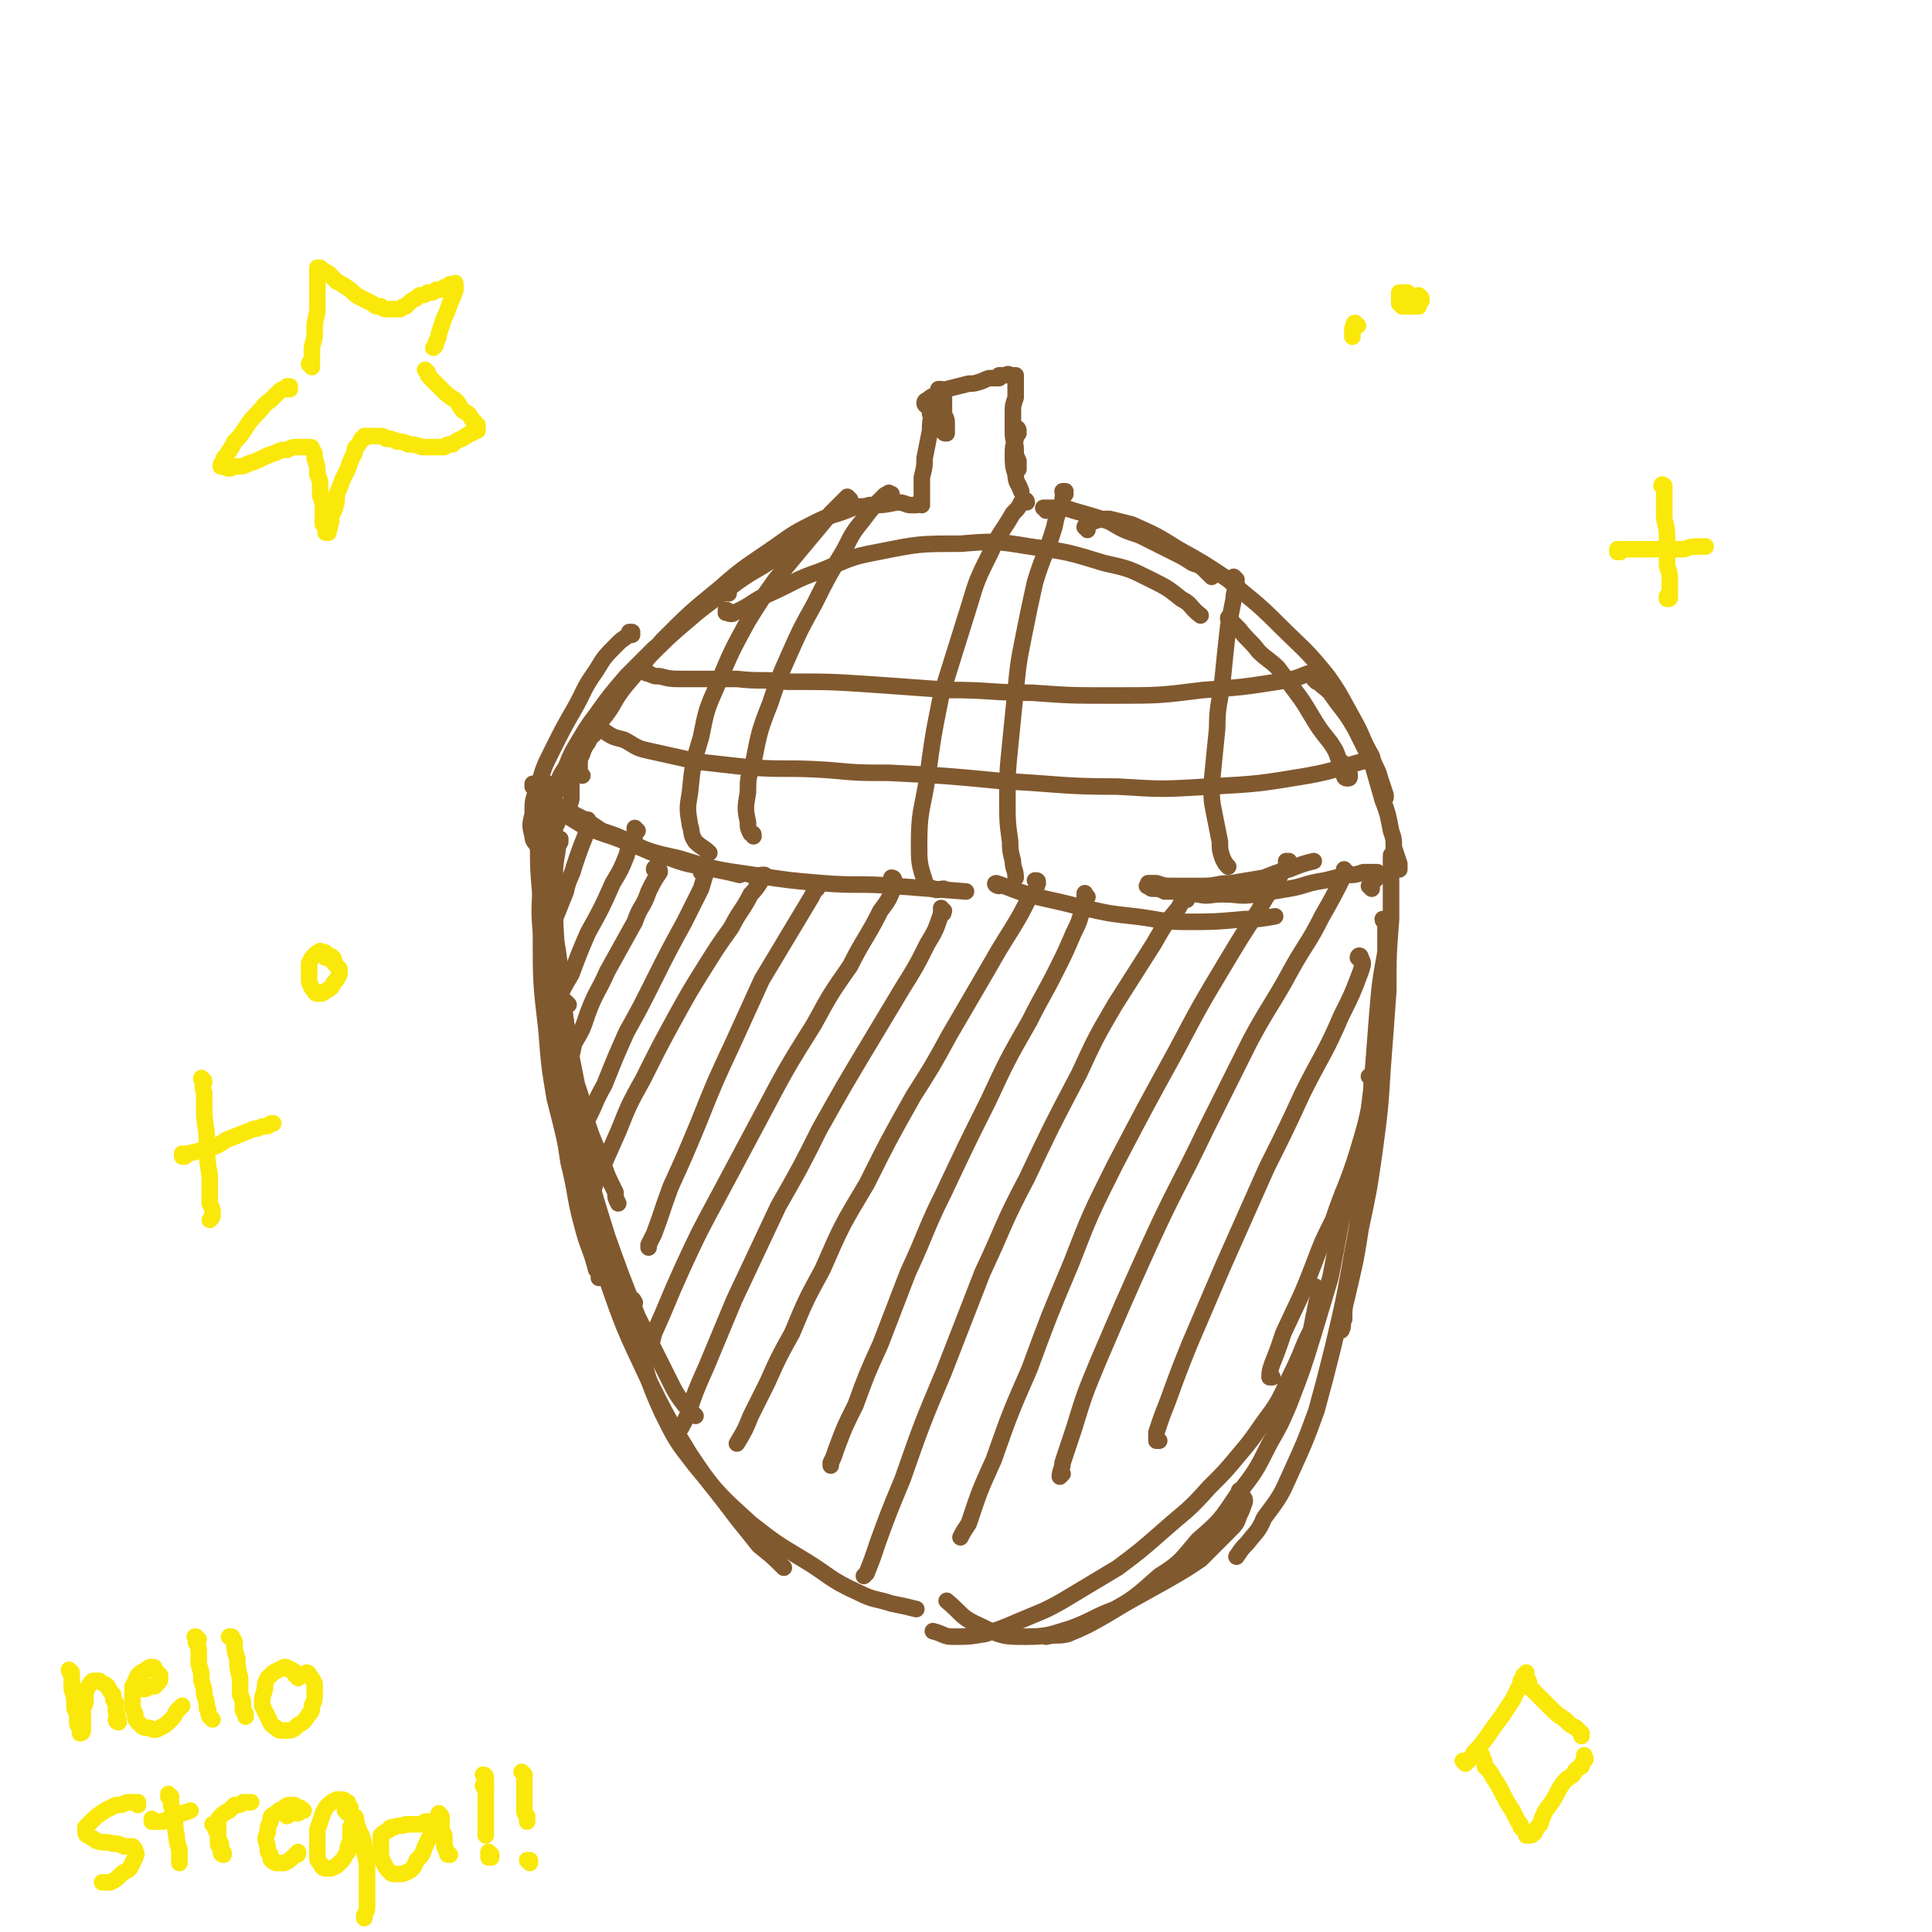 <svg viewBox='0 0 700 700' version='1.1' xmlns='http://www.w3.org/2000/svg' xmlns:xlink='http://www.w3.org/1999/xlink'><g fill='none' stroke='#81592F' stroke-width='6' stroke-linecap='round' stroke-linejoin='round'><path d='M211,281c0,0 -1,0 -1,-1 0,0 0,0 0,0 0,-2 0,-2 0,-3 0,-2 0,-2 1,-4 1,-4 1,-4 3,-7 4,-7 4,-7 9,-13 5,-7 5,-7 10,-13 9,-9 9,-9 18,-17 8,-6 8,-6 16,-12 7,-5 7,-4 14,-9 4,-2 4,-2 8,-4 '/><path d='M264,215c0,0 0,-1 -1,-1 -7,5 -7,5 -14,11 -6,5 -6,5 -12,10 -5,5 -5,5 -10,10 -6,7 -6,7 -11,14 -3,4 -3,4 -6,9 -3,5 -3,5 -5,10 -2,3 -2,3 -3,6 -1,1 -1,1 -2,3 0,0 0,1 0,1 1,-1 2,-1 3,-3 3,-6 3,-6 7,-11 4,-7 4,-7 8,-13 5,-6 4,-7 9,-13 7,-8 6,-8 13,-16 10,-10 10,-10 21,-19 9,-8 10,-8 20,-15 7,-5 7,-5 15,-9 6,-3 6,-2 13,-5 3,-1 3,0 6,-1 5,0 5,0 10,-1 3,0 3,1 5,1 1,0 1,0 2,0 '/><path d='M334,183c0,0 0,-1 -1,-1 0,0 1,1 1,1 0,-1 0,-2 0,-3 0,-4 0,-4 0,-7 1,-4 1,-4 1,-7 1,-5 1,-5 2,-10 0,-3 0,-3 1,-7 1,-2 1,-2 1,-4 1,-1 0,-1 1,-3 0,0 0,0 0,-1 1,0 1,0 1,0 1,1 1,1 1,2 0,2 0,2 0,4 0,2 0,2 0,3 1,2 1,2 1,4 0,1 0,1 0,2 0,0 0,1 0,1 -1,0 -1,0 -1,-1 -1,0 -1,0 -1,-1 -1,-1 -1,-1 -2,-2 -1,-2 -1,-2 -2,-3 0,-1 0,-1 -1,-3 0,0 -1,0 -1,-1 0,-1 1,-1 1,-1 1,-1 1,-1 3,-2 2,-1 2,-1 4,-2 4,-1 4,-1 8,-2 2,0 2,0 5,-1 2,-1 2,-1 4,-1 1,0 1,0 1,0 1,0 1,0 1,0 0,0 0,0 0,0 0,0 0,0 0,0 -1,0 -1,0 -1,0 0,0 0,0 0,0 1,-1 1,-1 1,-1 1,0 1,0 2,0 1,0 1,-1 2,0 1,0 1,0 1,0 1,0 1,0 1,0 0,1 0,1 0,2 0,0 0,0 0,1 0,3 0,3 0,5 -1,3 -1,3 -1,5 0,4 0,4 0,8 0,3 1,3 1,6 0,2 0,2 1,4 0,1 0,1 0,3 '/><path d='M369,157c0,0 -1,0 -1,-1 0,0 1,0 1,0 0,0 0,-1 -1,-1 0,0 0,0 0,0 0,2 0,2 0,4 -1,3 -1,3 -1,6 0,3 0,4 1,7 0,3 1,3 2,6 '/><path d='M379,185c0,-1 -1,-1 -1,-1 0,0 0,0 0,0 1,0 1,0 2,0 2,0 2,0 3,0 3,0 3,0 6,1 7,2 7,2 13,4 5,3 5,3 11,5 6,3 6,3 12,6 4,2 4,2 7,4 3,1 3,1 5,3 1,1 1,1 2,2 '/><path d='M446,225c0,-1 -1,-2 -1,-1 1,1 2,2 4,4 3,4 4,4 7,8 3,3 4,3 7,6 3,4 3,4 6,8 3,4 3,4 6,9 3,5 3,5 7,10 2,3 2,3 3,6 2,2 2,2 3,4 1,1 1,1 1,2 0,1 0,1 -1,1 0,0 -1,0 -1,-1 '/><path d='M394,192c0,-1 -1,-1 -1,-1 0,-1 1,0 1,-1 1,0 1,-1 2,-1 3,-1 3,-1 6,-1 4,1 4,1 8,2 9,4 9,4 17,9 9,5 9,5 18,11 9,8 9,7 18,16 9,9 10,9 18,19 5,7 5,8 9,15 4,7 3,7 7,14 1,4 2,4 3,8 1,3 1,3 2,6 0,1 0,1 0,1 '/><path d='M477,247c0,0 -1,-1 -1,-1 0,0 0,0 1,0 2,3 2,2 5,5 4,6 5,6 9,13 3,6 3,6 6,12 2,7 2,7 4,14 2,5 2,6 3,11 1,3 1,3 1,6 1,3 1,3 2,6 0,1 0,1 0,2 '/><path d='M216,265c0,0 0,-1 -1,-1 0,0 1,0 1,1 -1,2 -2,1 -3,4 -2,2 -2,2 -3,4 -1,2 -1,2 -2,5 0,2 0,2 -1,5 0,3 0,3 0,6 0,1 0,1 -1,3 '/><path d='M208,295c-1,-1 -2,-2 -1,-1 0,0 0,1 1,1 2,1 2,1 4,2 3,2 3,2 6,4 6,2 6,2 12,5 6,3 6,3 13,5 8,3 8,2 16,4 5,1 5,1 9,2 '/><path d='M201,290c0,0 0,-1 -1,-1 0,0 0,0 0,1 1,2 1,2 2,3 4,3 4,3 9,6 9,4 9,3 18,7 8,3 8,3 17,5 13,4 13,4 27,6 13,2 13,2 25,3 13,1 13,0 26,1 13,1 13,1 26,2 '/><path d='M362,321c-1,0 -2,-1 -1,-1 6,2 7,3 15,5 9,2 9,2 17,4 9,2 9,2 18,3 9,1 9,2 19,2 10,0 10,0 21,-1 6,0 5,0 11,-1 '/><path d='M497,322c0,0 -1,-1 -1,-1 0,0 0,0 1,0 0,0 0,0 0,-1 1,-1 1,-1 2,-2 0,0 0,0 0,-1 1,0 1,0 1,0 -1,-1 -1,-1 -1,-1 -3,0 -3,0 -5,0 -3,1 -3,1 -6,1 -4,1 -4,1 -8,2 -7,1 -7,2 -13,3 -6,1 -6,1 -12,2 -6,1 -6,0 -12,0 -5,0 -5,1 -9,0 -3,0 -3,0 -7,-1 -2,0 -2,0 -5,0 -2,-1 -2,-1 -4,-1 -1,0 -1,0 -2,-1 0,0 0,0 0,0 0,0 -1,0 0,0 0,0 0,0 0,-1 1,0 1,0 1,0 1,0 1,0 2,0 3,1 3,1 6,1 6,0 6,0 11,0 5,0 5,-1 10,-1 6,-1 6,-1 12,-2 5,-2 5,-2 9,-3 5,-2 5,-2 9,-3 '/><path d='M308,181c0,0 -1,-1 -1,-1 0,0 0,0 0,0 -1,1 -1,1 -2,2 -2,2 -2,2 -4,4 -5,6 -5,6 -10,12 -5,6 -5,6 -10,12 -5,7 -5,7 -10,15 -6,11 -6,11 -11,23 -4,9 -4,9 -6,19 -3,10 -3,10 -4,20 -1,6 -1,6 0,12 1,3 0,3 2,6 2,2 3,2 5,4 '/><path d='M323,180c0,0 -1,-1 -1,-1 0,0 1,0 1,0 -1,0 -1,-1 -1,0 -1,0 -1,0 -2,1 -4,4 -4,4 -7,8 -4,5 -4,5 -7,11 -6,10 -6,10 -11,20 -5,9 -5,9 -9,18 -4,9 -4,9 -7,18 -4,10 -4,11 -6,21 -2,6 -2,6 -2,11 -1,6 -1,6 0,11 0,2 0,2 1,4 1,0 1,0 1,1 '/><path d='M372,182c0,-1 -1,-1 -1,-1 0,0 0,0 0,0 0,0 0,0 -1,1 -1,2 -1,2 -3,4 -4,7 -5,7 -8,14 -5,10 -5,10 -8,20 -5,16 -5,16 -10,32 -3,15 -3,15 -5,30 -2,12 -3,12 -3,24 0,6 0,7 2,13 0,2 1,2 3,3 2,1 2,0 4,0 '/><path d='M386,179c0,0 -1,0 -1,-1 0,0 1,0 1,0 0,0 0,0 0,0 -1,2 -1,2 -1,4 -2,5 -2,4 -3,9 -3,10 -4,10 -7,20 -2,9 -2,9 -4,19 -2,10 -2,10 -3,20 -1,10 -1,10 -2,20 -1,10 -1,10 -1,20 0,7 0,8 1,15 0,3 0,3 1,7 0,3 1,3 1,6 '/><path d='M448,210c0,0 -1,-1 -1,-1 0,0 1,1 1,2 0,3 -1,3 -1,6 -1,5 -1,5 -2,10 -1,9 -1,9 -2,19 -1,9 -2,9 -2,18 -1,10 -1,10 -2,20 0,6 0,6 1,11 1,5 1,5 2,10 0,3 0,3 1,6 1,2 1,2 2,3 '/><path d='M264,222c0,0 -1,-1 -1,-1 0,0 1,0 1,1 0,0 -1,0 -1,0 1,0 2,1 3,0 7,-3 6,-4 13,-7 9,-4 9,-5 18,-8 10,-4 10,-5 21,-7 15,-3 15,-3 30,-3 12,-1 13,-1 25,1 14,2 14,2 27,6 9,2 9,2 17,6 6,3 6,3 11,7 4,2 3,3 7,6 '/><path d='M235,244c0,0 -1,-1 -1,-1 0,0 0,0 0,0 0,1 0,0 0,0 0,1 0,1 1,1 2,1 2,1 4,1 4,1 4,1 9,1 9,0 9,0 19,0 9,1 9,0 18,1 16,0 16,0 31,1 14,1 14,1 28,2 15,0 15,1 30,1 14,1 14,1 29,1 17,0 17,0 33,-2 14,-1 14,-1 27,-3 6,-1 6,-1 11,-3 '/><path d='M218,264c0,0 -1,-1 -1,-1 1,1 1,2 2,2 3,2 3,2 7,3 4,2 4,3 9,4 9,2 9,2 18,4 9,1 9,1 18,2 14,1 14,0 29,1 11,1 11,1 22,1 20,1 20,1 41,3 21,1 21,2 42,2 16,1 16,1 33,0 18,-1 18,-1 36,-4 11,-2 11,-3 23,-6 '/><path d='M204,294c0,0 -1,-1 -1,-1 0,0 0,0 0,0 0,1 0,1 0,1 0,1 0,1 0,1 -1,2 -1,2 -1,3 -1,2 -1,2 -1,3 0,3 -1,3 -1,6 0,4 0,4 0,7 -1,4 -1,4 0,8 0,7 0,7 1,13 0,5 0,4 1,9 1,7 1,7 1,14 1,6 1,6 2,12 1,7 1,7 2,13 1,5 1,5 2,10 1,3 1,3 2,6 1,2 1,2 1,4 '/><path d='M201,292c-1,0 -1,-1 -1,-1 -1,0 0,1 0,2 -1,3 -1,3 -1,5 -1,5 -1,5 -1,9 -1,12 -1,12 -1,25 0,13 0,13 1,26 1,18 2,18 4,36 2,14 2,14 4,27 3,12 2,12 5,23 2,8 3,8 5,16 1,1 1,1 1,3 '/><path d='M203,305c0,-1 -1,-1 -1,-1 0,0 1,0 1,0 0,2 -1,2 -1,4 -1,6 -1,6 -1,12 0,14 0,14 1,28 1,15 1,15 3,29 2,20 2,20 6,39 4,16 4,16 9,32 5,14 5,14 11,29 6,12 6,12 12,24 2,4 2,4 5,8 2,2 2,2 4,4 '/><path d='M206,364c0,0 -1,-1 -1,-1 -1,4 0,5 0,9 1,14 0,14 2,28 1,14 1,14 4,29 4,16 3,16 8,32 7,20 7,20 16,39 7,14 7,14 15,27 8,12 8,11 17,23 4,5 4,5 8,10 5,4 5,4 9,8 '/><path d='M230,472c0,0 -1,-2 -1,-1 0,0 0,1 0,3 2,7 1,7 3,15 3,11 3,12 8,23 5,10 5,10 12,19 9,11 9,11 20,21 9,7 9,7 19,13 10,6 9,7 20,12 6,3 6,2 12,4 5,1 5,1 9,2 '/><path d='M505,311c0,-1 -1,-2 -1,-1 0,0 0,1 0,2 0,3 0,3 0,6 0,7 0,7 0,15 -1,13 -1,13 -1,26 -1,14 -1,14 -2,27 -1,16 -1,16 -3,31 -2,14 -2,14 -5,28 -2,13 -2,12 -5,25 -1,4 -1,4 -1,8 -1,2 0,2 -1,4 '/><path d='M502,334c0,0 -1,0 -1,-1 0,0 1,0 1,0 0,0 0,0 0,1 0,5 0,5 0,11 -2,11 -2,11 -3,23 -1,13 -1,13 -2,26 -2,15 -1,15 -3,30 -2,15 -1,15 -4,30 -3,17 -3,17 -7,34 -3,12 -3,12 -6,23 -4,11 -4,11 -9,22 -4,9 -4,9 -10,17 -2,5 -3,5 -6,9 -2,2 -2,2 -4,5 '/><path d='M488,433c-1,0 -1,-1 -1,-1 -1,0 0,1 0,1 0,5 0,5 -1,9 -2,11 -2,11 -4,21 -3,10 -3,10 -6,20 -4,13 -4,13 -9,26 -3,7 -3,7 -7,14 -5,10 -5,10 -12,19 -6,9 -6,9 -14,16 -6,7 -6,8 -14,13 -9,8 -9,8 -19,14 -7,4 -7,4 -14,7 -4,1 -4,0 -8,1 '/><path d='M477,467c0,0 -1,-1 -1,-1 0,0 1,0 1,1 0,2 1,2 0,5 -1,5 -1,5 -2,10 -2,4 -2,4 -4,9 -3,7 -3,6 -6,13 -2,4 -2,4 -4,7 -6,8 -6,9 -12,16 -5,6 -5,6 -11,12 -8,9 -8,8 -17,16 -8,7 -8,7 -16,13 -10,6 -10,6 -20,12 -7,4 -8,4 -15,7 -7,3 -7,3 -13,5 -6,1 -6,1 -12,1 -3,0 -3,-1 -7,-2 '/><path d='M450,541c0,0 -1,-1 -1,-1 0,0 1,1 1,2 1,1 1,1 1,2 -1,3 -1,3 -2,5 -1,3 -1,3 -4,6 -5,5 -5,5 -10,10 -6,4 -6,4 -13,8 -9,5 -9,5 -18,10 -8,3 -8,4 -16,7 -7,2 -8,3 -16,3 -8,0 -9,0 -17,-4 -7,-3 -6,-4 -12,-9 '/><path d='M229,230c0,0 -1,-1 -1,-1 0,0 1,0 1,0 -2,2 -3,2 -5,4 -5,5 -5,5 -8,10 -5,7 -4,7 -8,14 -4,7 -4,7 -8,15 -3,6 -3,6 -5,13 -2,5 -2,5 -2,10 -1,4 -1,4 0,8 0,2 1,2 2,4 1,1 1,1 3,2 '/><path d='M213,298c0,0 -1,-1 -1,-1 0,0 1,0 1,0 0,1 0,1 0,1 0,2 0,2 -1,5 -2,5 -2,5 -4,11 -1,4 -2,4 -3,9 -2,5 -2,5 -4,10 -1,2 -1,2 -1,4 -1,1 -1,1 0,2 0,0 0,0 1,0 '/><path d='M231,301c0,0 -1,-1 -1,-1 0,0 0,1 0,1 0,1 0,1 0,2 -1,3 -2,3 -3,7 -2,5 -2,5 -5,10 -4,9 -4,9 -9,18 -3,7 -3,7 -6,15 -3,5 -3,5 -5,10 -1,3 -1,3 -2,6 -1,1 -1,2 -1,2 1,0 1,-1 3,-3 '/><path d='M238,316c0,-1 -1,-1 -1,-1 0,-1 1,-1 1,0 1,0 1,0 1,1 -2,3 -2,3 -4,7 -2,6 -3,5 -5,11 -5,9 -5,9 -10,18 -3,7 -4,7 -7,15 -2,6 -2,6 -5,11 -1,5 -1,5 -3,9 0,1 -1,3 0,3 0,0 0,-1 1,-2 '/><path d='M255,317c0,0 0,-1 -1,-1 0,0 1,0 1,0 1,0 1,-1 1,0 -1,2 -1,3 -2,6 -3,6 -3,6 -6,12 -6,11 -6,11 -11,21 -5,10 -5,10 -10,19 -4,9 -4,9 -8,19 -4,7 -3,7 -7,14 -1,2 -1,2 -2,5 0,0 0,0 0,0 1,-1 1,-2 2,-4 '/><path d='M275,320c0,0 -1,-1 -1,-1 0,-1 1,-1 2,-2 1,0 1,0 1,0 -2,3 -2,4 -5,7 -3,6 -4,6 -7,12 -5,7 -5,7 -10,15 -5,8 -5,8 -10,17 -6,11 -6,11 -12,23 -5,9 -5,9 -9,19 -4,9 -4,9 -8,18 -1,3 -1,3 -2,6 0,1 0,1 -1,1 '/><path d='M296,322c0,-1 -1,-1 -1,-1 0,-1 0,0 1,0 0,0 0,0 0,0 -1,2 -1,2 -2,4 -3,5 -3,5 -6,10 -6,10 -6,10 -12,20 -5,11 -5,11 -10,22 -7,15 -7,15 -13,30 -5,12 -5,12 -10,23 -3,8 -3,9 -6,17 -1,2 -1,2 -2,4 0,1 0,1 0,1 '/><path d='M324,319c0,0 0,-1 -1,-1 0,1 1,2 1,3 -2,5 -2,5 -5,9 -5,10 -6,10 -11,20 -7,10 -7,10 -13,21 -10,16 -10,16 -19,33 -8,15 -8,15 -16,30 -7,13 -7,13 -13,26 -5,11 -5,12 -10,23 -1,4 -1,4 -3,7 0,0 1,1 1,0 0,0 0,0 0,-1 '/><path d='M342,330c0,0 -1,0 -1,-1 0,0 0,1 0,1 1,1 1,1 0,1 -2,6 -2,6 -5,11 -4,8 -4,8 -9,16 -6,10 -6,10 -12,20 -9,15 -9,15 -18,31 -7,14 -7,14 -15,28 -8,17 -8,17 -16,34 -5,12 -5,12 -10,24 -4,9 -4,9 -7,18 -2,4 -2,4 -4,7 0,1 0,1 0,1 '/><path d='M376,320c0,-1 0,-1 -1,-1 0,0 1,0 1,1 -1,3 -1,3 -3,5 -3,6 -3,6 -6,11 -5,8 -5,8 -9,15 -7,12 -7,12 -14,24 -6,11 -6,11 -13,22 -9,16 -9,16 -17,32 -9,15 -9,15 -16,31 -6,11 -6,11 -11,23 -5,9 -5,9 -9,18 -3,6 -3,6 -6,12 -2,5 -2,5 -5,10 '/><path d='M394,325c-1,-1 -1,-2 -1,-1 0,0 0,0 0,1 0,3 0,3 -1,5 -1,4 -1,4 -3,8 -3,7 -3,7 -6,13 -5,10 -5,9 -10,19 -8,14 -8,14 -15,29 -8,16 -8,16 -16,33 -7,14 -6,14 -13,29 -5,13 -5,13 -10,26 -5,11 -5,11 -9,22 -4,8 -4,8 -7,16 -1,3 -1,3 -2,5 0,1 0,0 0,1 '/><path d='M430,326c0,0 -1,-1 -1,-1 0,0 0,0 0,0 0,0 1,0 1,0 -2,2 -2,2 -3,4 -5,6 -5,6 -9,13 -7,11 -7,11 -14,22 -7,12 -7,12 -13,25 -10,19 -10,19 -19,38 -9,17 -8,17 -16,34 -7,18 -7,18 -14,36 -8,19 -8,19 -15,39 -5,12 -5,12 -9,23 -2,6 -2,6 -4,11 -1,1 -1,1 -1,1 '/><path d='M467,313c0,0 -1,-1 -1,-1 0,0 1,0 1,0 0,1 -1,2 -2,3 -4,8 -5,7 -9,15 -6,9 -6,9 -12,19 -9,15 -9,15 -18,32 -11,20 -11,20 -22,41 -9,18 -9,18 -16,36 -8,19 -8,19 -15,38 -7,16 -7,16 -13,33 -5,11 -5,11 -9,23 -2,3 -2,3 -3,5 0,0 0,0 0,0 '/><path d='M488,316c-1,0 -1,0 -1,-1 0,0 0,0 0,1 0,0 0,0 0,1 -4,8 -4,8 -8,15 -5,10 -6,10 -11,19 -7,13 -8,13 -15,26 -8,16 -8,16 -16,32 -10,21 -11,21 -21,43 -9,20 -9,20 -18,41 -5,12 -5,12 -9,25 -2,6 -2,6 -4,12 0,2 -1,3 -1,5 0,0 1,-1 1,-1 '/><path d='M493,348c0,0 -1,-1 -1,-1 0,-1 1,-1 1,0 1,2 1,2 0,5 -3,8 -3,8 -7,16 -6,14 -7,14 -14,28 -6,13 -6,13 -13,27 -8,18 -8,18 -16,36 -6,14 -6,14 -12,28 -4,10 -4,10 -8,21 -2,5 -2,5 -4,11 0,1 0,2 0,3 0,0 0,0 1,0 '/><path d='M497,391c0,0 -1,-1 -1,-1 0,0 1,0 1,1 0,3 0,3 0,6 -2,10 -2,10 -5,20 -4,13 -5,13 -9,25 -4,8 -4,8 -7,16 -5,13 -5,12 -11,25 -2,6 -2,6 -4,11 -1,3 -1,3 -1,5 0,0 1,0 1,0 '/></g>
<g fill='none' stroke='#FAE80B' stroke-width='6' stroke-linecap='round' stroke-linejoin='round'><path d='M119,347c0,0 -1,-1 -1,-1 0,0 0,1 0,1 0,-1 0,-1 0,-1 0,-1 0,-1 -1,-1 -1,0 -1,-1 -1,0 -1,0 -1,0 -2,1 -1,1 -1,1 -2,3 0,3 0,3 0,5 0,2 0,2 1,4 1,1 1,2 2,2 2,0 2,0 3,-1 2,-1 2,-1 3,-3 1,-1 1,-1 2,-3 0,-1 0,-1 0,-2 -1,-1 -1,-1 -2,-2 0,-2 0,-2 -2,-3 0,0 0,0 -1,0 -1,0 -1,0 -1,0 '/><path d='M74,392c0,-1 -1,-1 -1,-1 0,-1 0,0 0,0 1,2 0,2 1,5 0,3 0,3 0,6 0,6 1,6 1,12 0,6 0,6 1,12 0,5 0,5 0,10 1,2 1,2 1,4 0,1 0,1 -1,2 0,0 0,0 0,0 '/><path d='M67,419c-1,0 -1,0 -1,-1 0,0 0,1 0,1 0,0 0,0 0,0 1,-1 1,-1 2,-1 4,-1 4,-1 8,-2 3,-1 3,-1 6,-3 5,-2 5,-2 10,-4 2,0 2,-1 5,-1 1,-1 1,-1 2,-1 '/><path d='M603,177c0,-1 -1,-1 -1,-1 0,-1 1,0 1,0 0,0 0,0 0,0 0,0 0,0 0,0 0,2 0,2 0,4 0,4 0,4 0,8 1,4 1,4 1,8 0,5 0,5 0,9 1,3 1,3 1,6 0,2 0,2 0,3 0,1 0,1 0,2 0,1 0,1 -1,1 0,0 0,0 0,-1 '/><path d='M587,200c0,0 0,0 -1,-1 0,0 1,1 1,1 0,0 -1,0 -1,0 1,-1 1,-1 2,-1 3,0 3,0 6,0 4,0 4,0 8,0 4,0 4,0 8,0 3,-1 3,-1 7,-1 1,0 1,0 1,0 '/><path d='M513,109c0,-1 0,-1 -1,-1 0,0 1,0 1,0 0,0 0,0 0,0 0,0 0,0 -1,0 0,-1 0,-1 -1,-1 -1,0 -1,0 -1,-1 -1,0 -1,0 -2,0 -1,0 -1,0 -1,0 0,1 0,1 0,2 0,1 0,1 0,2 0,0 1,0 1,1 2,0 2,0 3,0 1,0 1,0 3,0 0,-1 0,-1 1,-2 0,0 0,0 0,-1 -1,-1 -1,-1 -1,-1 '/><path d='M492,118c0,0 -1,-1 -1,-1 -1,0 0,1 -1,2 0,0 0,0 0,1 0,0 0,0 0,0 0,1 0,1 0,1 0,0 0,0 0,1 '/><path d='M531,639c0,-1 0,-1 -1,-1 0,0 1,0 1,0 0,0 0,0 0,0 0,0 0,0 0,0 0,0 1,0 1,0 1,-1 1,-1 2,-3 2,-2 2,-2 5,-6 2,-3 2,-3 5,-7 2,-3 2,-3 4,-6 1,-2 1,-2 2,-4 1,-2 1,-2 1,-3 1,-1 1,-1 1,-1 0,-1 0,-1 0,-1 1,0 1,0 1,0 0,0 0,-1 0,-1 0,1 0,1 0,2 1,1 1,1 1,3 2,2 2,2 4,4 2,2 2,2 4,4 2,2 2,2 5,4 2,2 2,2 4,3 1,1 1,1 2,2 0,0 0,0 0,1 0,0 0,0 0,0 '/><path d='M537,637c0,0 -1,-1 -1,-1 0,0 0,0 1,0 0,0 -1,0 -1,0 1,1 1,1 1,1 1,1 1,2 1,3 2,2 2,2 3,4 2,3 2,3 3,5 2,4 2,4 4,7 1,2 1,2 2,4 1,1 1,1 1,2 1,1 1,1 2,2 0,1 0,1 0,1 1,0 1,0 1,0 1,0 1,0 2,-1 1,-2 1,-2 2,-3 1,-3 1,-3 2,-5 3,-4 3,-4 5,-8 2,-3 2,-3 5,-5 1,-2 1,-2 3,-3 0,-1 0,-1 1,-2 0,0 0,0 0,0 1,-1 0,-1 0,-1 0,0 0,0 0,-1 '/><path d='M113,133c0,-1 -1,-1 -1,-1 0,0 0,0 0,0 0,0 0,0 0,0 1,0 0,0 0,0 0,-1 1,-1 1,-1 0,-2 0,-2 0,-4 0,-3 1,-3 1,-6 0,-4 0,-4 1,-8 0,-3 0,-3 0,-7 0,-2 0,-2 0,-5 0,-1 0,-1 0,-1 0,-1 0,-1 0,-2 0,0 0,-1 0,-1 1,0 1,0 1,0 1,1 1,1 3,2 1,1 1,1 3,3 2,1 2,1 5,3 2,2 2,2 4,3 2,1 2,1 4,2 1,1 1,1 3,1 1,1 1,1 3,1 1,0 1,0 2,0 1,0 1,0 2,0 1,-1 1,-1 2,-1 1,-1 1,-1 2,-2 2,-1 2,-1 3,-2 1,0 2,0 3,-1 2,0 2,0 3,-1 2,0 2,0 3,-1 1,0 1,0 2,-1 1,0 1,0 1,0 1,0 1,-1 1,0 0,0 0,0 0,1 0,0 0,0 0,1 -1,3 -1,3 -2,5 -1,3 -1,3 -2,5 -1,3 -1,3 -2,6 0,1 0,1 -1,3 0,1 0,1 -1,2 '/><path d='M105,141c0,0 0,-1 -1,-1 0,0 1,0 1,0 0,1 -1,1 -1,1 -2,0 -2,0 -3,1 -2,2 -2,2 -3,3 -3,2 -2,2 -5,5 -2,2 -2,2 -4,5 -2,3 -2,3 -4,5 -1,2 -1,2 -3,5 -1,1 -1,1 -1,2 -1,1 -1,1 -1,2 0,0 1,0 1,0 2,1 2,1 4,0 3,0 3,0 5,-1 3,-1 3,-1 5,-2 2,-1 2,-1 5,-2 2,-1 2,-1 4,-1 2,-1 2,-1 4,-1 1,0 1,0 2,0 1,0 1,0 2,0 1,0 1,0 1,1 1,1 1,1 1,3 1,3 1,3 1,6 1,2 1,2 1,5 0,3 0,3 1,5 0,2 0,2 0,3 0,3 0,3 0,5 1,1 1,1 1,2 0,1 0,1 0,1 0,0 0,0 1,0 0,0 0,0 0,-1 1,-1 0,-1 1,-3 0,-2 0,-2 1,-4 1,-3 1,-3 1,-6 1,-2 1,-2 2,-5 1,-2 1,-2 2,-4 1,-3 1,-3 2,-5 1,-1 0,-2 1,-3 1,-1 1,-1 2,-3 1,0 1,0 1,-1 1,0 1,0 3,0 1,0 1,0 2,0 2,0 2,0 3,1 2,0 2,0 4,1 2,0 2,0 4,1 2,0 2,0 5,1 2,0 2,0 4,0 2,0 2,0 4,0 1,-1 1,-1 3,-1 1,-1 1,-1 3,-2 1,0 1,-1 2,-1 1,-1 1,-1 2,-1 1,-1 1,-1 1,-1 1,0 1,0 1,0 0,-1 0,-1 0,-2 -1,-1 -1,-1 -2,-2 -1,-2 -1,-2 -3,-3 -2,-2 -1,-2 -3,-4 -3,-2 -3,-2 -5,-4 -2,-2 -2,-2 -4,-4 -1,-1 -1,-1 -1,-2 -1,-1 -1,-1 -1,-1 '/><path d='M50,654c0,0 -1,-1 -1,-1 0,0 0,0 1,0 0,0 0,0 0,0 0,0 -1,0 -1,0 -1,0 -1,0 -3,0 -2,1 -2,1 -4,1 -2,1 -2,1 -4,2 -3,2 -3,2 -5,4 -1,1 -1,1 -2,2 0,1 0,1 0,2 0,0 0,1 1,1 1,1 2,1 3,2 3,1 3,0 6,1 2,0 2,0 4,1 1,0 1,0 3,0 1,1 1,1 1,2 1,1 0,1 0,2 -1,2 -1,2 -2,4 -1,1 -2,1 -3,2 -2,2 -2,2 -4,3 -1,0 -1,0 -2,0 -1,0 0,0 -1,0 '/><path d='M62,651c0,0 -1,-1 -1,-1 0,0 0,0 0,1 1,0 0,0 1,1 0,1 0,1 0,2 1,3 1,3 1,5 1,3 0,3 1,6 0,2 0,2 1,5 0,2 0,2 0,3 0,1 0,1 0,1 0,1 0,1 0,1 '/><path d='M56,660c0,0 -1,0 -1,-1 0,0 0,1 0,1 1,0 1,0 1,0 1,0 1,0 3,0 2,-1 2,-1 4,-2 3,-1 3,-1 6,-2 '/><path d='M78,662c0,0 -1,-1 -1,-1 0,0 1,0 1,1 0,1 0,1 1,2 0,2 0,2 1,4 0,1 0,1 0,2 1,1 1,1 1,2 0,0 0,0 0,0 0,0 0,0 0,0 0,0 -1,0 -1,-1 0,-2 -1,-2 -1,-3 0,-2 0,-2 0,-4 0,-2 0,-2 0,-3 0,-2 0,-2 1,-3 1,-1 1,-1 3,-2 1,-1 1,-1 2,-2 2,0 2,0 3,-1 1,0 1,0 3,0 '/><path d='M104,658c0,0 -1,-1 -1,-1 0,0 0,0 0,0 1,1 1,0 1,0 1,0 1,0 1,0 0,0 0,0 1,0 1,0 1,0 2,0 0,-1 0,0 1,-1 0,0 0,0 0,0 1,0 1,0 1,0 0,0 0,0 0,0 -1,-1 -1,-1 -2,-1 -1,-1 -1,-1 -2,-1 -2,0 -2,0 -3,1 -2,1 -2,1 -3,2 -2,1 -2,1 -2,3 -1,2 -1,2 -1,4 -1,2 -1,2 0,5 0,2 0,2 1,3 0,2 0,2 2,3 1,0 2,0 3,0 2,-1 2,-1 4,-3 1,0 1,0 1,-1 '/><path d='M126,657c0,0 -1,-1 -1,-1 0,0 1,0 1,0 0,0 0,0 0,0 1,-1 1,-1 1,-1 -1,-1 -1,-1 -1,-2 -1,0 -1,-1 -2,-1 -1,0 -1,0 -2,0 -2,1 -2,1 -3,2 -1,1 -1,1 -2,3 -1,3 -1,3 -2,6 0,3 0,3 0,5 0,2 0,3 0,4 0,2 0,2 1,3 1,2 1,2 3,2 1,0 1,0 3,-1 1,-1 1,-1 2,-2 1,-1 1,-2 2,-3 0,-2 0,-2 1,-4 0,-3 0,-3 0,-5 1,-1 1,-1 1,-3 0,0 0,0 0,-1 0,0 0,0 0,0 1,0 1,1 1,2 1,3 1,3 2,5 1,3 1,3 1,6 1,4 1,4 1,7 0,3 0,3 0,6 0,4 0,4 0,7 0,1 0,1 -1,3 0,1 0,1 0,1 0,0 0,0 0,0 '/><path d='M156,661c0,0 -1,-1 -1,-1 0,0 0,0 1,0 0,0 0,0 0,0 -1,0 -1,0 -2,0 -1,1 -1,1 -2,1 -2,0 -2,0 -5,0 -2,1 -2,0 -4,1 -1,0 -2,0 -2,1 -2,1 -2,1 -3,2 0,2 0,3 0,5 0,3 0,3 1,5 1,2 1,2 2,3 1,1 1,1 3,1 2,0 2,0 4,-1 2,-1 2,-2 3,-4 2,-2 2,-2 3,-5 1,-2 1,-2 2,-4 1,-2 1,-2 1,-3 1,-2 1,-2 1,-3 1,-1 1,-1 1,-2 0,0 0,0 0,0 1,1 1,1 1,2 0,1 0,1 0,2 0,2 0,2 1,4 0,2 0,2 0,4 1,1 0,1 1,2 0,1 0,1 1,1 0,0 0,0 0,0 '/><path d='M176,644c0,0 0,-1 -1,-1 0,0 1,0 1,1 0,0 0,0 0,0 0,1 0,1 0,2 0,1 0,1 0,2 '/><path d='M178,672c0,0 -1,-1 -1,-1 0,0 0,1 0,1 0,0 0,0 0,1 1,0 1,0 1,0 0,0 0,0 0,0 0,-1 0,-1 0,-1 '/><path d='M190,643c0,0 0,0 -1,-1 0,0 1,1 1,1 0,0 0,0 0,0 0,0 0,0 0,1 0,0 0,0 0,1 0,1 0,1 0,2 0,2 0,2 0,4 0,2 0,2 0,4 0,2 0,2 1,3 0,1 0,1 0,2 '/><path d='M192,675c0,0 -1,-1 -1,-1 0,0 1,0 1,0 0,0 0,0 0,0 0,0 0,0 0,0 0,0 0,0 0,0 '/><path d='M176,648c0,0 0,-1 -1,-1 0,0 1,0 1,0 0,0 0,0 0,0 0,1 0,0 -1,0 0,0 1,0 1,1 0,0 0,1 0,1 0,2 0,2 0,4 0,2 0,2 0,4 0,2 0,2 0,4 0,1 0,1 0,3 0,0 0,0 0,1 0,0 0,0 0,0 '/><path d='M26,606c0,0 -1,-1 -1,-1 0,0 0,0 0,0 0,0 0,0 0,0 0,1 1,1 1,3 0,2 0,2 0,4 1,3 1,3 1,7 1,2 1,2 1,5 0,1 0,1 1,2 0,1 0,1 0,2 0,0 0,0 0,0 0,0 1,0 1,-1 0,-1 0,-1 0,-3 0,-2 0,-2 0,-5 1,-2 1,-2 1,-4 0,-2 0,-2 1,-4 1,-1 1,-2 2,-2 1,0 1,0 2,0 1,1 2,1 3,2 1,2 1,2 2,3 0,2 0,2 1,3 0,2 0,2 0,3 1,2 0,2 0,3 0,0 0,1 1,1 0,0 0,0 0,-1 '/><path d='M49,612c0,0 -1,-1 -1,-1 0,0 1,0 2,0 1,1 1,1 2,1 1,0 1,0 2,-1 1,0 1,0 2,0 1,-1 1,-1 1,-1 1,-1 1,-1 1,-2 0,0 0,0 0,-1 -1,-1 -1,-1 -2,-2 0,-1 0,-1 -1,-1 -1,0 -1,0 -2,1 -2,1 -2,1 -3,2 -1,2 -1,2 -2,5 0,2 0,2 0,5 0,2 0,2 1,4 0,2 0,2 2,4 1,1 1,1 3,1 2,1 2,1 4,0 2,-1 2,-1 4,-3 1,-1 1,-1 2,-3 1,-1 1,-1 2,-2 '/><path d='M72,594c-1,-1 -1,-1 -1,-1 -1,0 0,0 0,0 0,1 0,1 0,2 1,2 1,2 1,3 0,3 0,3 0,5 1,3 1,3 1,6 1,3 1,3 1,5 1,3 1,3 1,5 1,1 0,1 1,3 0,0 0,0 1,1 0,0 0,0 0,0 '/><path d='M84,594c0,-1 -1,-1 -1,-1 0,0 1,0 1,0 0,0 0,0 0,1 1,0 1,1 1,1 0,3 0,3 1,6 0,3 0,3 1,7 0,3 0,3 0,6 1,2 1,2 1,4 0,2 0,2 1,3 0,0 0,0 0,1 '/><path d='M108,608c0,-1 -1,-1 -1,-1 0,0 1,0 1,0 0,0 0,0 -1,-1 0,0 0,0 0,0 -1,-1 -1,-1 -2,-1 -1,-1 -1,-1 -2,-1 -2,1 -2,1 -4,2 -1,1 -1,1 -2,2 -1,2 -1,2 -1,4 -1,3 -1,3 -1,6 1,2 1,2 2,4 1,2 1,3 3,4 1,1 1,1 3,1 3,0 3,0 5,-2 2,-1 2,-1 4,-4 1,-1 1,-1 1,-3 1,-2 1,-2 1,-4 0,-2 0,-2 0,-4 -1,-2 -1,-2 -2,-3 0,-1 -1,-1 -1,-1 '/></g>
<g fill='none' stroke='#81592F' stroke-width='6' stroke-linecap='round' stroke-linejoin='round'><path d='M194,285c0,0 -1,0 -1,-1 0,0 0,1 0,1 0,0 0,0 0,0 1,0 1,0 1,0 0,0 0,0 0,1 0,3 0,3 1,5 0,7 0,7 0,13 0,11 0,11 1,22 0,11 0,11 2,21 2,12 2,12 5,24 3,15 3,15 8,30 3,10 3,10 7,19 2,6 2,6 5,12 0,2 0,2 1,4 '/><path d='M200,285c0,0 -1,-1 -1,-1 0,0 0,1 0,1 0,2 0,2 -1,5 0,4 0,4 -1,9 0,9 0,9 -1,18 0,10 -1,10 0,21 0,18 0,18 2,35 1,13 1,13 3,25 5,19 4,19 10,37 5,14 6,14 11,28 3,6 3,6 6,12 3,6 3,6 5,11 2,1 2,1 3,3 '/></g>
</svg>